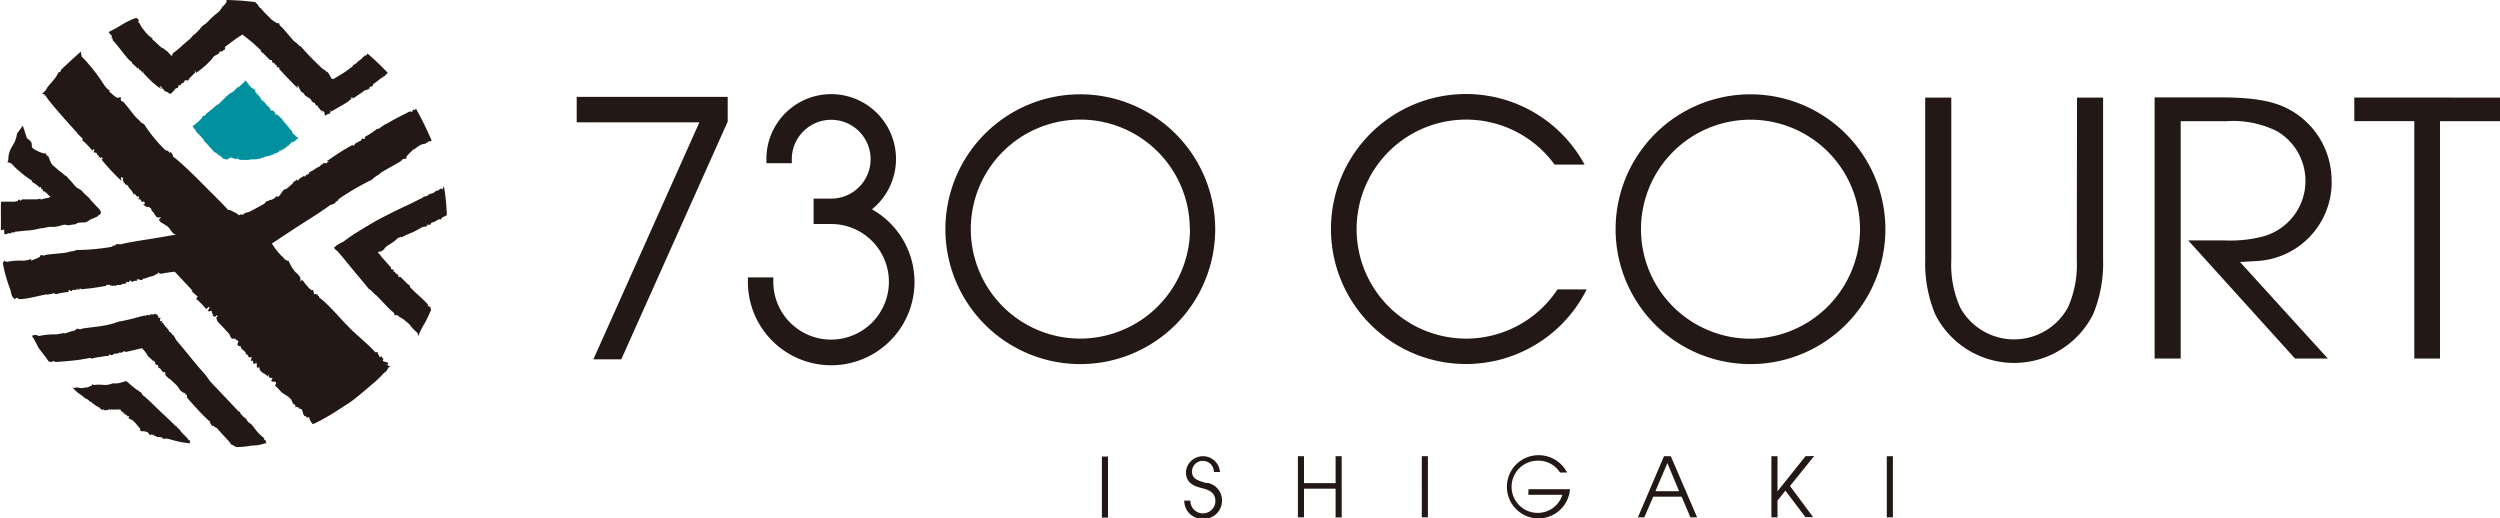 <svg xmlns="http://www.w3.org/2000/svg" viewBox="0 0 250 51.84"><defs><style>.cls-1{fill:#00909e;}.cls-2{fill:#231815;}</style></defs><title>アセット 27</title><g id="レイヤー_2" data-name="レイヤー 2"><g id="layout"><path class="cls-1" d="M29.86,13.79l0,0-.07.05-.25.2-.15.14h0a.07.07,0,0,0,0,0,0,0,0,0,0,0,0l-.06,0-.11.05-.12,0,0,0s0,0,0,.06L29,14.4a.25.25,0,0,0-.12.14l-.05,0s0,0,0,.07h0l-.1,0h0a0,0,0,0,1,0,0,.17.17,0,0,1-.07.08l-.07,0,.05,0-.07.05h0a0,0,0,0,0,0,0s0,0,0,.09-.07,0-.12-.06l0,.07a1.75,1.75,0,0,1-.19.11l-.1.07s-.06.06-.08.07h0a.24.24,0,0,0-.06-.1l0,.09a.05.05,0,0,1,0,0s0,0,0,0h0l-.07-.08a.89.89,0,0,1,0,.14.1.1,0,0,1,0,0,0,0,0,0,1,0,0h0l0,0a.33.33,0,0,0-.11.07.76.76,0,0,1-.16.07,3.12,3.12,0,0,0-.32.13l-.06,0a.22.22,0,0,1,0,.07l-.16,0,0,0v0l-.07.08-.08,0-.2.07-.1,0s-.09,0,0,0l-.19,0c-.06,0,.14,0,0,.05s0,0-.25.1a4,4,0,0,1-.65.15c-.12,0-.66,0-.73.06v0l-.17,0s0,0,0,0,0,0,0,0H24l0-.05a.29.29,0,0,1-.16,0l0,.06a.28.28,0,0,0,0-.1,0,0,0,0,1,0,0h-.06l0,0h0s0,0,0,0l0-.15a.64.64,0,0,1-.12.16v0a2,2,0,0,1-.29-.07l-.27-.09h0a.05.05,0,0,1,0,0l0-.1a.14.14,0,0,1,0,.08L22.61,16v0a0,0,0,0,1,0,0l0-.14-.13.07,0,0h0a.91.91,0,0,1-.19-.1l-.09-.06s0,0,0-.05a2.54,2.54,0,0,0-.44-.27s0-.1-.14-.16-.22-.07-.28-.18a3.41,3.41,0,0,0-.34-.38v0l-.24-.27-.17-.17a1.51,1.51,0,0,1-.17-.22v0l0,0h-.07l0-.07.06-.07h-.11l-.06-.09s0-.05,0-.05h0a.81.81,0,0,0-.16-.09.46.46,0,0,0,0-.1h-.11a.1.1,0,0,0,0,0h0a.58.58,0,0,0,0-.12l-.05,0s0,0,0,0a0,0,0,0,1,0,0,.15.15,0,0,1,0-.07l-.07,0a1.86,1.86,0,0,1-.16-.16c-.08-.08-.1-.19-.16-.27l-.19-.23-.09-.11.11-.09.16-.13c.14-.11.27-.22.4-.34a.84.84,0,0,0,.15-.16l.05-.06.06,0s0,0,0,0a.1.1,0,0,1,.06-.13h-.05l.18-.19.06.07a.18.18,0,0,0,.06-.11h.08a.12.12,0,0,0,0-.06.48.48,0,0,1,.16-.15.84.84,0,0,0,.18-.14l.17-.15.08-.06.08,0,0-.08c.26-.14.32-.35.6-.43.32-.3.52-.51.82-.81.17-.14.42-.37.56-.39.29-.19.35-.36.57-.53,0,.14.28-.21.4-.26,0-.08.24-.19.3-.33V8l0,0a4.39,4.39,0,0,1,.42.49v0l-.05.08.1,0h0l0,0a.29.29,0,0,0,.07.07.11.11,0,0,0,.09,0l0,.16.08,0s.05,0,.07.05.06.05.11,0,0,0,0,.06.06,0,.09,0V9l.08.06a.07.07,0,0,0,0,.09h0a0,0,0,0,0,0,0l0,0s0,.1,0,.13a.2.2,0,0,1,.12,0,.08.08,0,0,0,0,.08.14.14,0,0,0,0,.08l.13,0,0,0,.08.06a.14.14,0,0,0-.06.08.29.29,0,0,1,.14.07,0,0,0,0,0,0,0,0,0,0,0,0,0,0l.08.08a.42.42,0,0,0-.11.14l.12-.08a.09.09,0,0,0,.07.06h0a.47.47,0,0,1-.05.12l.07,0h0a1.89,1.89,0,0,1,.45.44h0a1.16,1.16,0,0,0,.2.21v0s.11.1.15.13,0,.07,0,.08l.13.09s-.06,0-.05.06v0l.14.11h0l.06-.05.1.07,0,0a.18.18,0,0,1,.09,0,.06.06,0,0,1,0,.09h0s0,0,0,0a.42.42,0,0,0,.15.06l-.06.06v0l.05.07,0,0,0,.12a.3.3,0,0,0,.14-.09l.16.17s.09.08.1.08.08.09.12.13h.07a3.11,3.11,0,0,0,.46.61s.07.1.14.16v0l.29.37.18.19v.1l0,0,.14.2.13.05.12.17Z"/><path class="cls-2" d="M1.37,29.89h0Zm37.45,6.65s-.07-.09,0-.11l0,0c0-.38-.56-.11-.55-.47l.08,0c0-.16-.22-.18-.21-.41,0,.07-.11.21-.2.15,0-.25-.21-.25-.16-.48l-.27,0c-.4-.55-2.19-2-2.66-2.55h0c-.17-.17-.34-.34-.5-.51-.42-.45-.83-.91-1.26-1.35-.21-.22-.43-.43-.65-.64l-.31-.27a1.44,1.44,0,0,1-.17-.11.28.28,0,0,1-.06-.1.63.63,0,0,1,0-.09l-.12,0a.33.33,0,0,0,0-.1s0,0,0,0a.07.07,0,0,1,0,0v0a.12.12,0,0,1,0,0l-.07-.07a.6.6,0,0,0-.28,0L31.3,29l-.06,0-.06,0-.06,0a2.81,2.81,0,0,1-.42-.42c-.17-.17-.29-.39-.45-.56l-.05,0c-.08,0-.12.11-.2.14a.53.53,0,0,0-.1-.59c-.14-.22-.38-.34-.52-.56a5,5,0,0,1-.53-.94c-.45,0-.49-.46-.83-.54l.08,0a6.35,6.35,0,0,1-.91-1.18l2.14-1.41,0,0c.9-.6,2.81-1.76,3.71-2.45a1.83,1.83,0,0,0,.56-.23c-.11,0-.11-.05,0-.09.48-.28,0-.07.46-.4a27.22,27.22,0,0,1,3.19-1.83c.19-.28.57-.39.78-.62v0c.25-.21,1.87-1.05,2.17-1.29h-.05c.24-.24.27-.09.52-.19-.11-.11.09-.33.17-.4v0a7.74,7.74,0,0,1,.58-.56l0,.08a2.83,2.83,0,0,1,.65-.47c.33-.16.38,0,.74-.32l.36-.09,0,0a30.54,30.54,0,0,0-1.5-3.08l-.07-.14-.14.19s0-.05,0-.05-.06,0,0-.07a.56.56,0,0,1-.17.06.09.09,0,0,1-.05.08c0,.08,0,.14-.1.11s-.08-.06-.24,0c-.86.45-1.52.75-2.34,1.27,0,0,0,0,0-.06-.23.18-.46.31-.67.48a.26.26,0,0,1-.16,0,8.46,8.46,0,0,1-1.26.83l.06.14c-.25.15-.16-.1-.37.07,0,.24-.39.21-.41.36,0,0-.12,0-.15,0,0,.12-.1.09-.16.16s0,0,.07,0l-.14.13c-.08,0-.13,0-.07-.09a20.55,20.55,0,0,0-1.89,1.15c-.25.16-.48.35-.75.49a.73.73,0,0,1,.25.09l-.06,0,0,0h0l-.12,0a.37.37,0,0,0,0,.11s-.21,0-.24,0-.13,0-.2,0l0,.12-.1,0c-.47.43-.09.12-.58.39a3.24,3.24,0,0,1-.76.44s.12,0,.06.08-.13.09-.17.11-.07,0-.1,0,0,0,0,.06a.63.63,0,0,1-.12.07.12.12,0,0,0,0,0s0,.08,0,.11l-.17-.14s0,0,0,.07l0,0c-.11.07-.24.14-.35.22s-.23.23-.19.3a1.7,1.7,0,0,1-.1-.2l-.26.2-.18.13h0a0,0,0,0,0,0,0,.45.45,0,0,0,.06.13l-.08-.06a2.17,2.17,0,0,1-.22.22l-.31.27c-.11.09-.27.09-.37.18a1.33,1.33,0,0,0-.14.19l-.14.2-.14.2s-.26.1-.26.12,0-.1,0-.17A.85.85,0,0,1,27,20a2,2,0,0,1-.33.14c-.11,0-.16.19-.25.24l-.67.37-.45.24-.21.11a1.63,1.63,0,0,1-.31.13v0l-.13,0s0,0,0,0,0,0,0,.05l0,0-.1,0s-.06,0-.05.07l-.17,0a.43.43,0,0,1,0,.14,0,0,0,0,1,0,0s-.06,0-.08,0h0c-.08-.08-.19-.08-.34.05l-.22-.19-.61-.31A.27.27,0,0,1,23,21h-.19c-.4-.5-2.22-2.25-2.66-2.72h0c-.7-.69-2-2-2.84-2.62,0-.21-.17-.35-.25-.5,0,.11-.08.15-.12.09-.32-.38-.09,0-.47-.3a14.69,14.69,0,0,1-2.08-2.56c-.33-.07-.45-.43-.72-.55h.05c-.25-.17-1.19-1.52-1.47-1.73v.05c-.29-.14-.1-.25-.2-.47a.39.39,0,0,1-.49,0l0,0c-.12-.08-.48-.4-.66-.56l.1-.08c-.23-.06-.44-.38-.54-.48A17.88,17.88,0,0,0,8.4,5.89l-.24-.25-.08-.48s-1,.89-2,1.84c0,.28-.18.18-.26.27C5.54,8,4.71,8.58,4.6,9l-.26.26s-.12.13-.16.13.27,0,.27.07a.22.22,0,0,1,0,.09c.09,0,.14,0,.15.07s0,0,.08.14c.5.72,2.5,2.95,3.1,3.59,0,0,0,0-.07,0,.22.16.36.35.56.5a.39.39,0,0,1-.07.2c.05-.1,1,.92,1,1l.18-.14c.17.19-.14.23.06.37.3-.14.24.32.42.27,0,0,.05.11,0,.17.15-.09.11.06.19.09s0,0,.05-.1l.16.09c0,.09-.06.17-.13.12a19.17,19.17,0,0,0,2,2.15c.06-.13-.11-.19,0-.36.17,0,.09.17.22.13-.2.24.13.26,0,.53l.15-.09,0,.12c.5.3.15,0,.45.44a1.49,1.49,0,0,1,.42.64s0-.14.11-.11c-.11.11.21.08.12.2.06,0,.2.23.31,0-.05.1.06.28-.09.25,0,.06.06.13.13.14l0-.11c.18.16.15.36.39.36v-.12c.1.1.2.18.08.36l-.14-.07a1.08,1.08,0,0,0,.48.35l0-.06a.84.84,0,0,1,.27.12c.13.08.1.29.23.37s.21.35.43.57a1.38,1.38,0,0,0,.42,0,1.23,1.23,0,0,1-.12.12l-.13.16.07.05h0l.15,0a.45.45,0,0,0-.11.09c.23.16.61.36.79.5s.36.47.55.68l.27.13-1.66.29,0,0c-.95.17-2.9.43-3.87.69a1.45,1.45,0,0,0-.53,0c.09,0,.07.09,0,.1-.49.05,0,.07-.51.17A21.29,21.29,0,0,1,7.62,25c-.25.17-.6.11-.85.23l0,0c-.28.09-1.89.18-2.22.27h0c-.28.12-.26,0-.49,0,0,.15-.18.27-.28.29v0a6.19,6.19,0,0,1-.67.27V25.9a2.82,2.82,0,0,1-.79.17,6,6,0,0,0-1.63.12l-.28-.1-.13.21A14.7,14.7,0,0,0,1,28.88c.1.25.14.71.27.81v.08h.12c.08,0,0,.06,0,.12s.14,0,.11,0,.16-.13.25-.1,0,.13.19.12c.86,0,1.92-.35,2.77-.48,0,0,0,0,0,.05.25-.07.48-.09.72-.16a.26.26,0,0,1,.12.11,6.63,6.63,0,0,1,1.31-.23V29c.25,0,.1.16.33.09.06-.22.39,0,.46-.15s.12,0,.12.07c0-.12.11,0,.18-.08s0,0,0-.06L8,28.82c.07,0,.09.09,0,.11a21.42,21.42,0,0,0,2.24-.28l.38-.06h0a.09.09,0,0,0,0,0l0-.1,0,0H11l.08.11.05-.06.16.07h0l0,0,.08-.09.13.09a.56.56,0,0,1,.25-.11h.27a1.5,1.5,0,0,0,.28-.12c.11,0,.24,0,.36-.08a.07.07,0,0,1-.05-.07.18.18,0,0,1,.24,0l.18-.19a.19.19,0,0,1,.14.17.73.73,0,0,0,.24-.12l.06,0c.07,0,.14,0,.22,0a.73.73,0,0,0,0-.16l.22,0h0s0,0,0,0,.06.06.11.06l.18,0,.05,0a.18.18,0,0,0,0-.06c0-.07.12-.07.18-.08a.7.7,0,0,0,.21-.05,3.41,3.41,0,0,1,.52-.17,1.34,1.34,0,0,0,.3-.1.94.94,0,0,1,.24-.14l.06,0s0-.12.1-.15l.06.12h0l.11-.06s0,0,0,.07.07,0,.11,0c.39-.08.8-.13,1.2-.19l.14,0c.56.59,1.17,1.24,1.77,1.89-.05.07-.07,0-.11.05.25.16.38.37.62.51a1,1,0,0,1-.16.28c.15,0,1.05,1,1,1l.3-.23c.18.21-.28.34,0,.47,0,0,.15-.07.19-.06a.13.13,0,0,1,.1.06.47.47,0,0,1,0,.12c0,.08.07.1.14.15l0,0a0,0,0,0,1,0,0,.64.64,0,0,1-.11.15.45.45,0,0,1,.27.13,1.35,1.35,0,0,0,.16-.18l.14.12v0s0,0,0,0-.15.06-.16.11a1.6,1.6,0,0,0,.13.41l.38.39c.25.26.41.45.66.71s.17.36.33.54a.31.31,0,0,0,.08.07l.11,0a.87.87,0,0,0,.21,0c.07,0,0,.15.09.1l.23.15,0,0a0,0,0,0,1,0,0,1.21,1.21,0,0,0-.11.36l.15.13,0,0,.06,0,.12,0h0a0,0,0,0,1,0,0,.48.48,0,0,0,.09.27,4,4,0,0,1,.34.3l.07.1,0,.05,0,.06s0,0,0,0l0,0a.14.14,0,0,1,.11,0c-.19.17.27,0,.1.24.07,0,.21.25.42,0a.47.47,0,0,0-.07.22.1.1,0,0,1,0,.08s-.08.07-.09.06a.2.2,0,0,1,.07.11.42.42,0,0,0,.13-.08c0,.07.06.13.08.2a.3.3,0,0,0,0,.1.16.16,0,0,0,.09.06s.15,0,.15,0l0-.16c.06.06.13.12.12.21s0,.1,0,.15a1,1,0,0,1,0,.18h.08a.08.08,0,0,1,.07,0v0s.06,0,.09,0l.09,0s-.06.07-.06.11a.1.1,0,0,0,0,.05,1.28,1.28,0,0,0,.3.35,1.47,1.47,0,0,1,.53.39.12.12,0,0,1,.1-.15,1.18,1.18,0,0,1,0,.15c.05.14.24.14.39.13a1,1,0,0,0-.14.33c.13.09.35,0,.44.09s0,.23-.08.35c0-.05.32.3.34.32s.23.24.34.36.87.46,1,.82.2.31.17.34c.21.1.09,0,.18.13s0,.16,0,.16,0,.11.14,0,0,.2.15,0l.12.19a.23.23,0,0,1,.29.18c.17.35,0,.24.24.56.06,0,.12,0,.15,0a.81.81,0,0,1,.06.17.79.79,0,0,1,.24-.09,1.25,1.25,0,0,0,.39.72l.7-.35c.42-.22.83-.46,1.23-.7s1.05-.68,1.56-1,1.22-.92,1.8-1.41q.49-.42,1-.85l.49-.47a4.56,4.56,0,0,1,.4-.41.66.66,0,0,0,.22-.22.24.24,0,0,1,0-.07l.05,0,.1,0-.08-.1c.09-.13.17-.1.25-.23-.16,0-.32-.13-.47-.15A.29.29,0,0,1,38.82,36.53ZM11.15,3.7a.26.26,0,0,1,0,.1s.1,0,.11.06,0,.07,0,.15c.44.43,1.25,1.58,1.61,1.94,0,0,0,0,0,0s.21.2.33.28a.19.19,0,0,1,0,.11c0-.05.57.5.57.52l.09-.07c.11.1-.06.12.06.2.15-.08.15.17.24.14s0,.06,0,.09.06,0,.11,0,0,0,0-.05l.09,0s0,.09-.06.07.32.36.59.64.52.48.74.67l.16.13.15.09.22.13c0-.1-.17-.14-.18-.27s.15.12.21.09c0,.19.21.17.26.38l0-.08,0,.09c.47.16.11,0,.52.26l.14,0c.15-.16.24-.31.35-.35s-.08,0,0-.08c0,.08.16-.19.2-.12s.26-.19.17-.25.23-.08.14,0a.52.52,0,0,0,.16-.12l-.09,0c.19-.17.34-.15.44-.33h-.09c.12-.08.21-.15.31-.09l-.11.11.14-.09.06,0,0,0a.49.49,0,0,0,.1-.12l0,0c.05-.16.63-.6.67-.77l-.09,0,.06-.11s.09.25.07.24a8.48,8.48,0,0,0,1.65-1.46c.12-.28.46-.34.69-.51,0,0-.07-.07,0-.11a.17.17,0,0,1,.12-.07.51.51,0,0,0,.14,0c.06,0,.1-.1.16-.13s.11,0,.13-.09,0-.15,0-.22l0,0,.28-.21c.36-.26.7-.54,1.07-.78l.4-.26c.56.44,1.07.84,1.32,1.09,0,0,0,0,0,0,.19.16.34.33.52.47a.21.21,0,0,1,0,.14,2.3,2.3,0,0,1,.46.4l.31.31L27,6,27.14,6c.17.17,0,.14.14.28.18-.05.25.27.37.26s.06.09,0,.12.09.06.16.09,0,0,0-.06l.13.09c0,.06,0,.11-.06.07.27.31,1.61,1.73,1.94,2,0-.09-.12-.15-.08-.26s.11.13.18.12c-.08.14.15.2.1.37l.09,0v.08c.41.29.11,0,.4.38.18.17.35.17.42.3s0-.09,0-.06,0,.05.06.08.14.11.13.16.35.4.33.21a.83.83,0,0,0,.13.25l0,0a.15.15,0,0,1,0,.1l.17-.06,0,.09h0a.48.48,0,0,1,.08.11.5.5,0,0,0,.1.11s.07.1.11.15l.11.12s.11.06.12.08L32.24,11a1.72,1.72,0,0,1,.25.36l-.05,0a.37.37,0,0,0,.1.21.79.79,0,0,1,.33-.19l.1,0a.09.09,0,0,0,0-.1.07.07,0,0,0,0,0s.06,0,.08-.05,0-.14,0-.21l.1.12s.49-.29.53-.31l.68-.39.39-.24c.09-.06.17-.11.2-.22a.11.11,0,0,1,0,.07.38.38,0,0,1,.13-.07.39.39,0,0,1,0-.13l0,0,.1,0a.55.55,0,0,1-.06-.13l.08,0a.3.3,0,0,1,.1.13c.15-.11.31-.21.46-.31l.41-.28.22-.16A.41.41,0,0,1,36.68,9h0V8.91s.06.07.11.06.05-.06.05-.1l.07,0h0l.05,0a.72.72,0,0,0,0-.2l.08,0a.14.14,0,0,0,.09,0l.14-.1,0,.06s0-.2.15-.29.27-.19.4-.29a1.84,1.84,0,0,1,.36-.26l0,0a0,0,0,0,0,0,0l0-.09.11.08a.09.09,0,0,0,0-.11.28.28,0,0,0,.21-.11.21.21,0,0,0,.07-.11h.05a.78.78,0,0,0,.15-.17,25.5,25.5,0,0,0-2-1.91s0,0-.06,0v.1l0,0c-.1.06-.12,0-.12.08s0,0-.16,0c0,0,0,.09,0,.09-.26.09-.16.24-.4.32V6c-.09,0-.2.16-.35.22,0,0,.11,0,0,.07s-.24.18-.37.21l-.05.13c-.1.11-.13.13-.17.12a7.84,7.84,0,0,1-1.11.77v0l-.33.2-.2.11,0,0-.14.09-.1-.06-.06,0L33,7.57a1.65,1.65,0,0,0-.3-.42c0,.08,0,.09-.06,0-.32-.34-.06,0-.41-.3a27,27,0,0,1-2.12-2.18c-.25-.1-.42-.38-.64-.5h0c-.22-.16-1.12-1.32-1.35-1.51l0,0c-.23-.14-.12-.2-.24-.37-.07.1-.27,0-.33-.07l0,0a5.34,5.34,0,0,1-.53-.37l.05,0a9.48,9.48,0,0,1-.92-.94c-.07-.12-.17-.1-.27-.26s-.08-.19-.22-.3-.12,0-.1-.1a0,0,0,0,1,0-.05l-.06,0L24.43.09C24,.05,23,0,22.65,0a2,2,0,0,1,0,.21,1.64,1.64,0,0,1-.43.48,1.56,1.56,0,0,1-.52.63v0s-.12.1-.15.12l-.31.27c-.15.13-.31.32-.45.45a2.51,2.51,0,0,1-.38.32,1.37,1.37,0,0,0-.34.32,4.72,4.72,0,0,1-.6.62,1.23,1.23,0,0,0-.25.22,1.68,1.68,0,0,1-.29.31c-.23.18-.44.37-.66.56a8,8,0,0,1-.85.72l-.12.08,0,0,0,0-.06.11v0s0,0,0,0,0,.1,0,.09,0,.06-.06.06-.11-.06-.17-.13l0,0-.09-.09-.16-.18c-.1-.11-.18-.1-.22-.16s-.25-.21-.4-.26h0c-.14-.08-.67-.64-.82-.74V4c-.15-.07-.05-.13-.11-.24-.07.09-.14-.06-.18-.09l0,0c-.06,0-.21-.17-.3-.25l.05,0c-.12,0-.55-.64-.61-.69s-.16-.41-.35-.52L13.89,2l-.25-.22a7.62,7.62,0,0,0-1.37.64,14.1,14.1,0,0,1-1.42.79l.34.39S11.2,3.7,11.15,3.7ZM43,30.72h0Zm1.13-8.86c.18-.24.38-.18.55-.36a20.86,20.86,0,0,0-.28-2.84s0,0-.07,0l0,.06s0,.08,0,.05,0,.09,0,.07-.07,0-.09.09,0-.09-.16-.06-.17.17-.29.18h0c-.28,0-.34.26-.6.29l0,0c-.1,0-.24.11-.4.13,0,0,.1,0,0,.07s-.29.12-.43.12l-.09.12c-.3.12-.92.46-1.66.8s-1.47.71-1.77.86l0,0c-.45.23-1.15.58-1.84,1l-.51.3-.81.5c-.53.33-1,.67-1.33.92a7.29,7.29,0,0,0-.9.51c.18-.08.2,0,.09,0l-.15.1c.36.45.05,0,.59.62.35.39,1.12,1.37,1.81,2.18l.67.8.42.52c.27.13.46.45.7.6h0c.23.19,1.35,1.44,1.63,1.65l0,0c.26.16.15.22.3.41.06-.11.29,0,.37.09l0,0c.12.09.43.25.62.4l-.05,0a3.11,3.11,0,0,1,.56.47,3.29,3.29,0,0,0,.74.77l.08.33,0,0a7.28,7.28,0,0,1,.67-1.33c.33-.62.46-1,.6-1.25v-.13l-.07,0s0-.07,0-.07a.11.11,0,0,1,.09,0,.59.59,0,0,1-.09-.14,0,0,0,0,1-.06,0c-.07,0-.09-.08-.17-.09s.06-.08-.05-.2c-.6-.64-.68-.65-1.31-1.25,0,0,0,0,0,0L41,28.71a.22.22,0,0,1,0-.14,2.5,2.5,0,0,1-.49-.42l-.33-.33L40,27.66l-.09.07c-.18-.18,0-.15-.14-.29-.18,0-.26-.29-.38-.29s-.07-.09,0-.12-.1-.07-.16-.11,0,0,0,.06l-.14-.1c0-.07,0-.11.06-.07l-1-1.13-.08-.09,0,0,0,0L38,25.43h0c-.08,0-.09,0-.09,0a.43.43,0,0,0-.14-.2.32.32,0,0,0,.1,0,.33.33,0,0,0,0-.1l.16.05a1.81,1.81,0,0,0,.45-.32l-.06,0a2.3,2.3,0,0,1,.55-.43,4,4,0,0,0,.74-.55c.11-.12.14-.12.22-.12s.11-.14.09-.09l.07,0v.09a10.71,10.71,0,0,1,1.11-.5c.59-.27.92-.52,1.11-.57s.19,0,.2,0,.09-.09.2-.07-.06-.08,0-.13.14,0,.14,0,0-.06.06,0l.15-.05,0,0s0-.17.23-.21.32-.19.66-.32c0,0,.09,0,0,.05a.36.36,0,0,1,.16,0C44,21.92,44.23,21.85,44.15,21.85ZM.92,16.07h0ZM.43,23.41h0s0,0,0,0a0,0,0,0,0,.08,0v0h0a0,0,0,0,0,0,0s0,0,0,0,0,0,.06,0l.08,0c.07,0,.12-.1.21-.08v0c.06,0,.16,0,.27,0s-.07-.06,0-.08.2,0,.29,0l.08-.08c.21,0,.73-.09,1.33-.12A7.24,7.24,0,0,0,4,22.84H4c.22,0,.61-.11.94-.15l.24,0,.13,0,.15,0,.43-.08.39-.11c.26-.08.51.08.76,0s.42,0,.63-.15.81-.06,1-.16l.45-.28a4.22,4.22,0,0,0,.72-.32c-.15,0-.17,0-.09,0,.27-.15.29-.17.28-.18s0,0,.08-.13L10,21c-.14-.16-.75-.77-1-1.09s-.49-.42-.78-.79c-.14-.18-.53-.3-.67-.48l-.43-.49L6.8,17.8l-.15-.18c-.24-.09-.41-.35-.63-.46h0c-.1-.07-.41-.35-.72-.62s-.38-.86-.5-.93l0,0c-.23-.09-.13-.16-.26-.31-.05.11-.25,0-.32,0l0,0a5,5,0,0,1-.53-.23l0,0a1.66,1.66,0,0,1-.46-.3c-.09-.09,0-.5-.16-.62a1.37,1.37,0,0,0-.37-.32l-.42-1.26-.58.79a2.92,2.92,0,0,1-.4,1.14c-.08.14-.17.27-.24.43a2.74,2.74,0,0,0-.16.45,1.66,1.66,0,0,0-.06.4,1,1,0,0,1-.1.45H.92s0,.06.06.07a.29.29,0,0,1,.1,0s0,0,0,.05h.07l0,0v0a6.33,6.33,0,0,0,.76.75l.38.32.2.16s.21.13.2.15,0,0,0,0c.18.1.33.23.49.32a.2.2,0,0,1,0,.12,4.23,4.23,0,0,1,.81.6l.08-.08a.12.12,0,0,1,.05.13s0,.11.08.11H4.3a0,0,0,0,1,0,0l0,0a.13.13,0,0,0,0,.15.36.36,0,0,0,.14.08h0a.15.15,0,0,1,.05,0l.06.06,0,.05.07,0a.15.15,0,0,1,.06.05s0,0,0,0a.72.72,0,0,0,.11.12s0,0,0,.05,0,0,0,0,.08,0,.1.06l.15.12-.1.05s0,0,0,0,0,0,0,0l-.1.08a.63.63,0,0,1-.14,0,4,4,0,0,0-.6.16l.12,0H4s.13-.05.14-.08a1.68,1.68,0,0,0-.41.05l-.07,0H3.37l0,0H3.32l-.35,0,0,0a4.51,4.51,0,0,1-.6,0,.26.26,0,0,1-.17,0,.43.43,0,0,1-.11.12h0s0,0,0,0,0,0-.06,0,0,0-.07-.08a.06.06,0,0,0,0,0s-.07,0-.11,0,0,.07-.1.11l0,0,0,.08-.19-.07a.08.08,0,0,1,0,.08l-.09,0-.26,0-.19,0-.43,0H.35a.19.19,0,0,1-.11,0,.11.11,0,0,1-.1-.06c0,.09-.05.18-.05.28a.89.89,0,0,1,0,.09,1.3,1.3,0,0,1,0,.13,1.39,1.39,0,0,0,0,.25,1.75,1.75,0,0,0,0,.22c0,.14,0,.29,0,.43s0,.23,0,.35a.57.57,0,0,1,0,.11s0,.09,0,.13,0,.1,0,.15,0,.24,0,.36,0,.13,0,.2,0,.13,0,.2,0,0,0,0a.5.5,0,0,1,.14,0,.22.22,0,0,0,.12-.07h0l.07.06ZM4.86,36.26h0Zm21.73,7.93s0,0,0-.06v0a.39.39,0,0,0-.08-.12s-.11,0-.07-.06a.05.05,0,0,1,0-.09s-.08-.05-.09-.1a4.47,4.47,0,0,1-.68-.65l-.37-.48c-.18-.3-.43-.3-.59-.58h0c0-.11-.23-.23-.33-.4,0,.05,0,.12-.07,0S24,41.36,24,41.2l-.16-.07c-.53-.59-2.31-2.43-2.83-3l-.49-.68c-.83-.88-2.12-2.56-2.92-3.46a3,3,0,0,0-.32-.55c0,.1,0,.1-.07,0-.17-.24-.18-.24-.2-.24s0,0-.05,0l-.06-.07,0-.06-.11-.15s-.24-.26-.2-.28a.18.18,0,0,1-.1,0l0-.12a0,0,0,0,0,0,0l0,0-.09,0c0-.07,0-.19-.1-.16a.26.26,0,0,0,0-.09.21.21,0,0,1-.14,0,.51.51,0,0,0,.08-.19l-.13.05A.11.11,0,0,1,16,32c0-.05,0-.11.07-.14a.22.22,0,0,1-.06-.11l-.18.05,0-.11a.06.06,0,0,0,0-.07s-.17-.21-.2-.19l-.06,0h0l0-.07a1.59,1.59,0,0,1-.22.08h-.16s-.25,0-.23.07-.07,0-.11,0l-.17,0-.06,0s0,.08-.05.1l-.07-.07c-.31.08-.62.15-.93.24l-.24.07-.6.14c-.37.09-.68.14-.84.16a7.71,7.71,0,0,1-1,.31l0,0a13.06,13.06,0,0,1-1.32.22c-.58.08-1.18.14-1.39.19h.06c-.35.11-.31,0-.6,0,.05.11-.25.21-.36.24v0c-.18,0-.57.19-.86.24v-.06a4.77,4.77,0,0,1-.89.15,6.73,6.73,0,0,0-1.61.16l-.39-.12-.35.09a7.85,7.85,0,0,1,.63,1.14c.39.56.78,1,1,1.36v.06l.14,0c.16,0,.06,0,0,.09a.75.75,0,0,1,.19,0s0,0-.05,0a.66.66,0,0,1,.31-.1c.17,0,0,.1.22.08,1-.09,1.35-.09,2.45-.24,0,0,0,0,0,0,.33-.07.63-.1.93-.17a.27.27,0,0,1,.15.08,4.44,4.44,0,0,1,.83-.17l.6-.1.29,0v-.12c.33-.06.12.11.42,0,.09-.18.52-.08.61-.19s.15,0,.15,0,.15-.05.24-.09,0,0-.06,0l.21-.08c.09,0,.12.05,0,.08.17,0,.54-.09,1-.2l.71-.17s.09,0,.11,0h0l0,0v.07a2.42,2.42,0,0,1,.51.67c.24.29.44.36.53.55,0,0,0-.12.05-.06s.2.17.17.25.25.31.26.16c0,.07.14.3,0,.2a.74.74,0,0,0,.16.19l0-.11c.2.23.25.41.45.5l0-.11c.12.14.19.18.16.31l-.11-.06a3.07,3.07,0,0,0,.52.52l-.06-.07.12.09.32.29.39.37L18,39l.18.16.09.07.05,0,.07.07.14,0,0,.13.09.08a.18.18,0,0,0,.08-.1,2.15,2.15,0,0,0,0,.25l-.05,0,.09.14c.1.13.21.25.32.37l.36.4.38.42.38.4.35.35.29.27a1.14,1.14,0,0,0,.21.15c0,.08-.06.1-.08.12.15.07.2.18.18.2s.1.14.14.12.06,0,.09-.05l.1.16-.05,0s.23,0,.38.21.78.84,1.07,1.18c0,0,.15.12,0,.13,0,0,.19,0,.21.06a.09.09,0,0,0,0,.13,4,4,0,0,1,.55.29,8.77,8.77,0,0,0,1.58-.16,3.39,3.39,0,0,0,1.29-.22.57.57,0,0,0,.15,0,.2.2,0,0,0,0,0l0,0ZM9,40.34H9Zm10,4L19,44.18s0,0,0-.1-.16,0-.17-.11h0c-.05-.17-.76-.76-.81-.92h0c0-.07-.12-.1-.15-.2s0,.08-.06,0-.12-.13-.14-.23h-.1c-.25-.28-1.34-1.28-1.61-1.55h0c-.42-.39-1.24-1.24-1.74-1.6,0-.12-.12-.2-.18-.28s0,.09-.06,0c-.37-.37-.06,0-.45-.33-.18-.12-.51-.43-.9-.75-.41.1-.5.15-.9.23l-.15,0h-.37c-.12.12-.28.06-.4.14v0a2.42,2.42,0,0,1-.57,0,4.46,4.46,0,0,0-.7,0h0c-.18.07-.16,0-.31-.07,0,.12-.13.19-.19.2v0a4.19,4.19,0,0,1-.43.17v-.06a1.2,1.2,0,0,1-.43.09c-.2,0-.53-.13-.78,0l-.19-.11,0,0a3.73,3.73,0,0,0,1,.86c.4.4.5.29.69.5v.06H9a0,0,0,0,1,0,.06s.06,0,.08,0,0,0,.06,0,0,.13.08.13c.26.13.23.21.54.34,0,0,0,0,0,0s.05.12.18.08,0,0,0,.06,0,0,.12.08.08.11.17.11.08.05.08.06v-.1c.18,0,.06.13.23.09s.29,0,.35-.1.09,0,.09.06.09,0,.14-.06,0,0,0,0l.12,0c.05,0,.07.07,0,.09s.11-.06.22-.07l.26,0H12s.07,0,.09.09.15.12.18.21,0-.07,0-.06.12,0,.08.11.12.12.17,0c0,.05,0,.15,0,.14s0,.07.08.07l0-.06c.11.09.1.2.23.19v-.07c.06.05.12.1.06.19l-.08,0a.69.69,0,0,0,.28.19l0,0c.18,0,.63.56.85.84H14l0,.11s.08.25.1.22c.22,0,.67,0,.79.25s.2.06.31.07,0,.05,0,.08l.06,0,.11-.06.06.08,0,.06.15,0h0l0,0c.16.23.52,0,.68.21,0,0,0,.06,0,.06l.34,0c.11-.09.9.31,2.34.46l0-.06h0l0,0h-.06C19,44.28,19.06,44.31,19.06,44.31Zm91.19,1.31h.61v6.11h-.61Zm10.46,2.66c-.8-.23-1.45-.4-1.45-1.15a1.07,1.07,0,0,1,1.11-1.07,1.1,1.1,0,0,1,1.08,1.11h.61a1.71,1.71,0,0,0-3.41,0c0,1.21,1,1.45,1.59,1.61s1.36.36,1.36,1.3a1.25,1.25,0,0,1-2.5-.05h-.61a1.79,1.79,0,0,0,1.88,1.82A1.81,1.81,0,0,0,122.2,50,1.78,1.78,0,0,0,120.71,48.28Zm12.91,0h-3.16V45.62h-.61v6.11h.61V48.87h3.16v2.87h.61V45.62h-.61Zm8.62,3.42h.61V45.62h-.61Zm10.65-2.25h3.41a2.59,2.59,0,0,1-2.47,1.81,2.61,2.61,0,1,1,0-5.22A2.54,2.54,0,0,1,156,47.25h.71a3.19,3.19,0,0,0-2.89-1.73A3.16,3.16,0,1,0,157,48.92h-4.15Zm14.25-3.86,2.63,6.11h-.67l-.88-2.06h-2.84l-.89,2.06h-.64l2.61-6.11Zm.83,3.5-1.17-2.81-1.2,2.81Zm12.64-3.5-2.8,3.51h0V45.62h-.61v6.11h.61V50.06l.79-1,2,2.65h.77L179,48.6l2.42-3Zm8.13,6.11h.61V45.62h-.61Zm19-25.72a10.45,10.45,0,0,1-.88,4.72,6.14,6.14,0,0,1-10.79,0,10.45,10.45,0,0,1-.88-4.72V9.76h-2.61V26a13.22,13.22,0,0,0,1,5.43,8.84,8.84,0,0,0,15.79,0,13.23,13.23,0,0,0,1-5.43V9.76h-2.61Zm25.48-7.83a8.08,8.08,0,0,0-4.65-7.44c-1.2-.56-2.93-1-6.42-1h-6.63V35.85h2.61V12.12h4.55a9.85,9.85,0,0,1,5.08,1,5.76,5.76,0,0,1-1.45,10.54,13.2,13.2,0,0,1-3.88.38h-3.55L229.5,35.85h3.28L224,26.2l1.55-.09A7.91,7.91,0,0,0,233.17,18.18Zm2.27-8.43v2.36h6V35.85H244V12.12h6V9.76ZM121.52,22.92A13.49,13.49,0,1,1,108,9.43,13.51,13.51,0,0,1,121.52,22.92Zm-2.54,0A10.95,10.95,0,1,0,108,33.86,11,11,0,0,0,119,22.92Zm-31.77-2a6.48,6.48,0,1,0-10.57-5v.4h2.54v-.4a3.94,3.94,0,1,1,3.94,3.94H81.36v2.54h1.75a5.78,5.78,0,1,1-5.78,5.78v-.44H74.79v.44a8.33,8.33,0,1,0,12.42-7.24ZM57.67,12.23H69.94l-10.6,23.7h2.79L72.77,12.16V9.69H57.67ZM188.54,22.92A13.49,13.49,0,1,1,175.05,9.43,13.51,13.51,0,0,1,188.54,22.92Zm-2.54,0a10.95,10.95,0,1,0-10.95,10.95A11,11,0,0,0,186,22.92ZM146.64,33.86a10.95,10.95,0,1,1,8.82-17.4h3a13.5,13.5,0,1,0,.21,12.48h-2.92A10.94,10.94,0,0,1,146.64,33.86Z"/></g></g></svg>